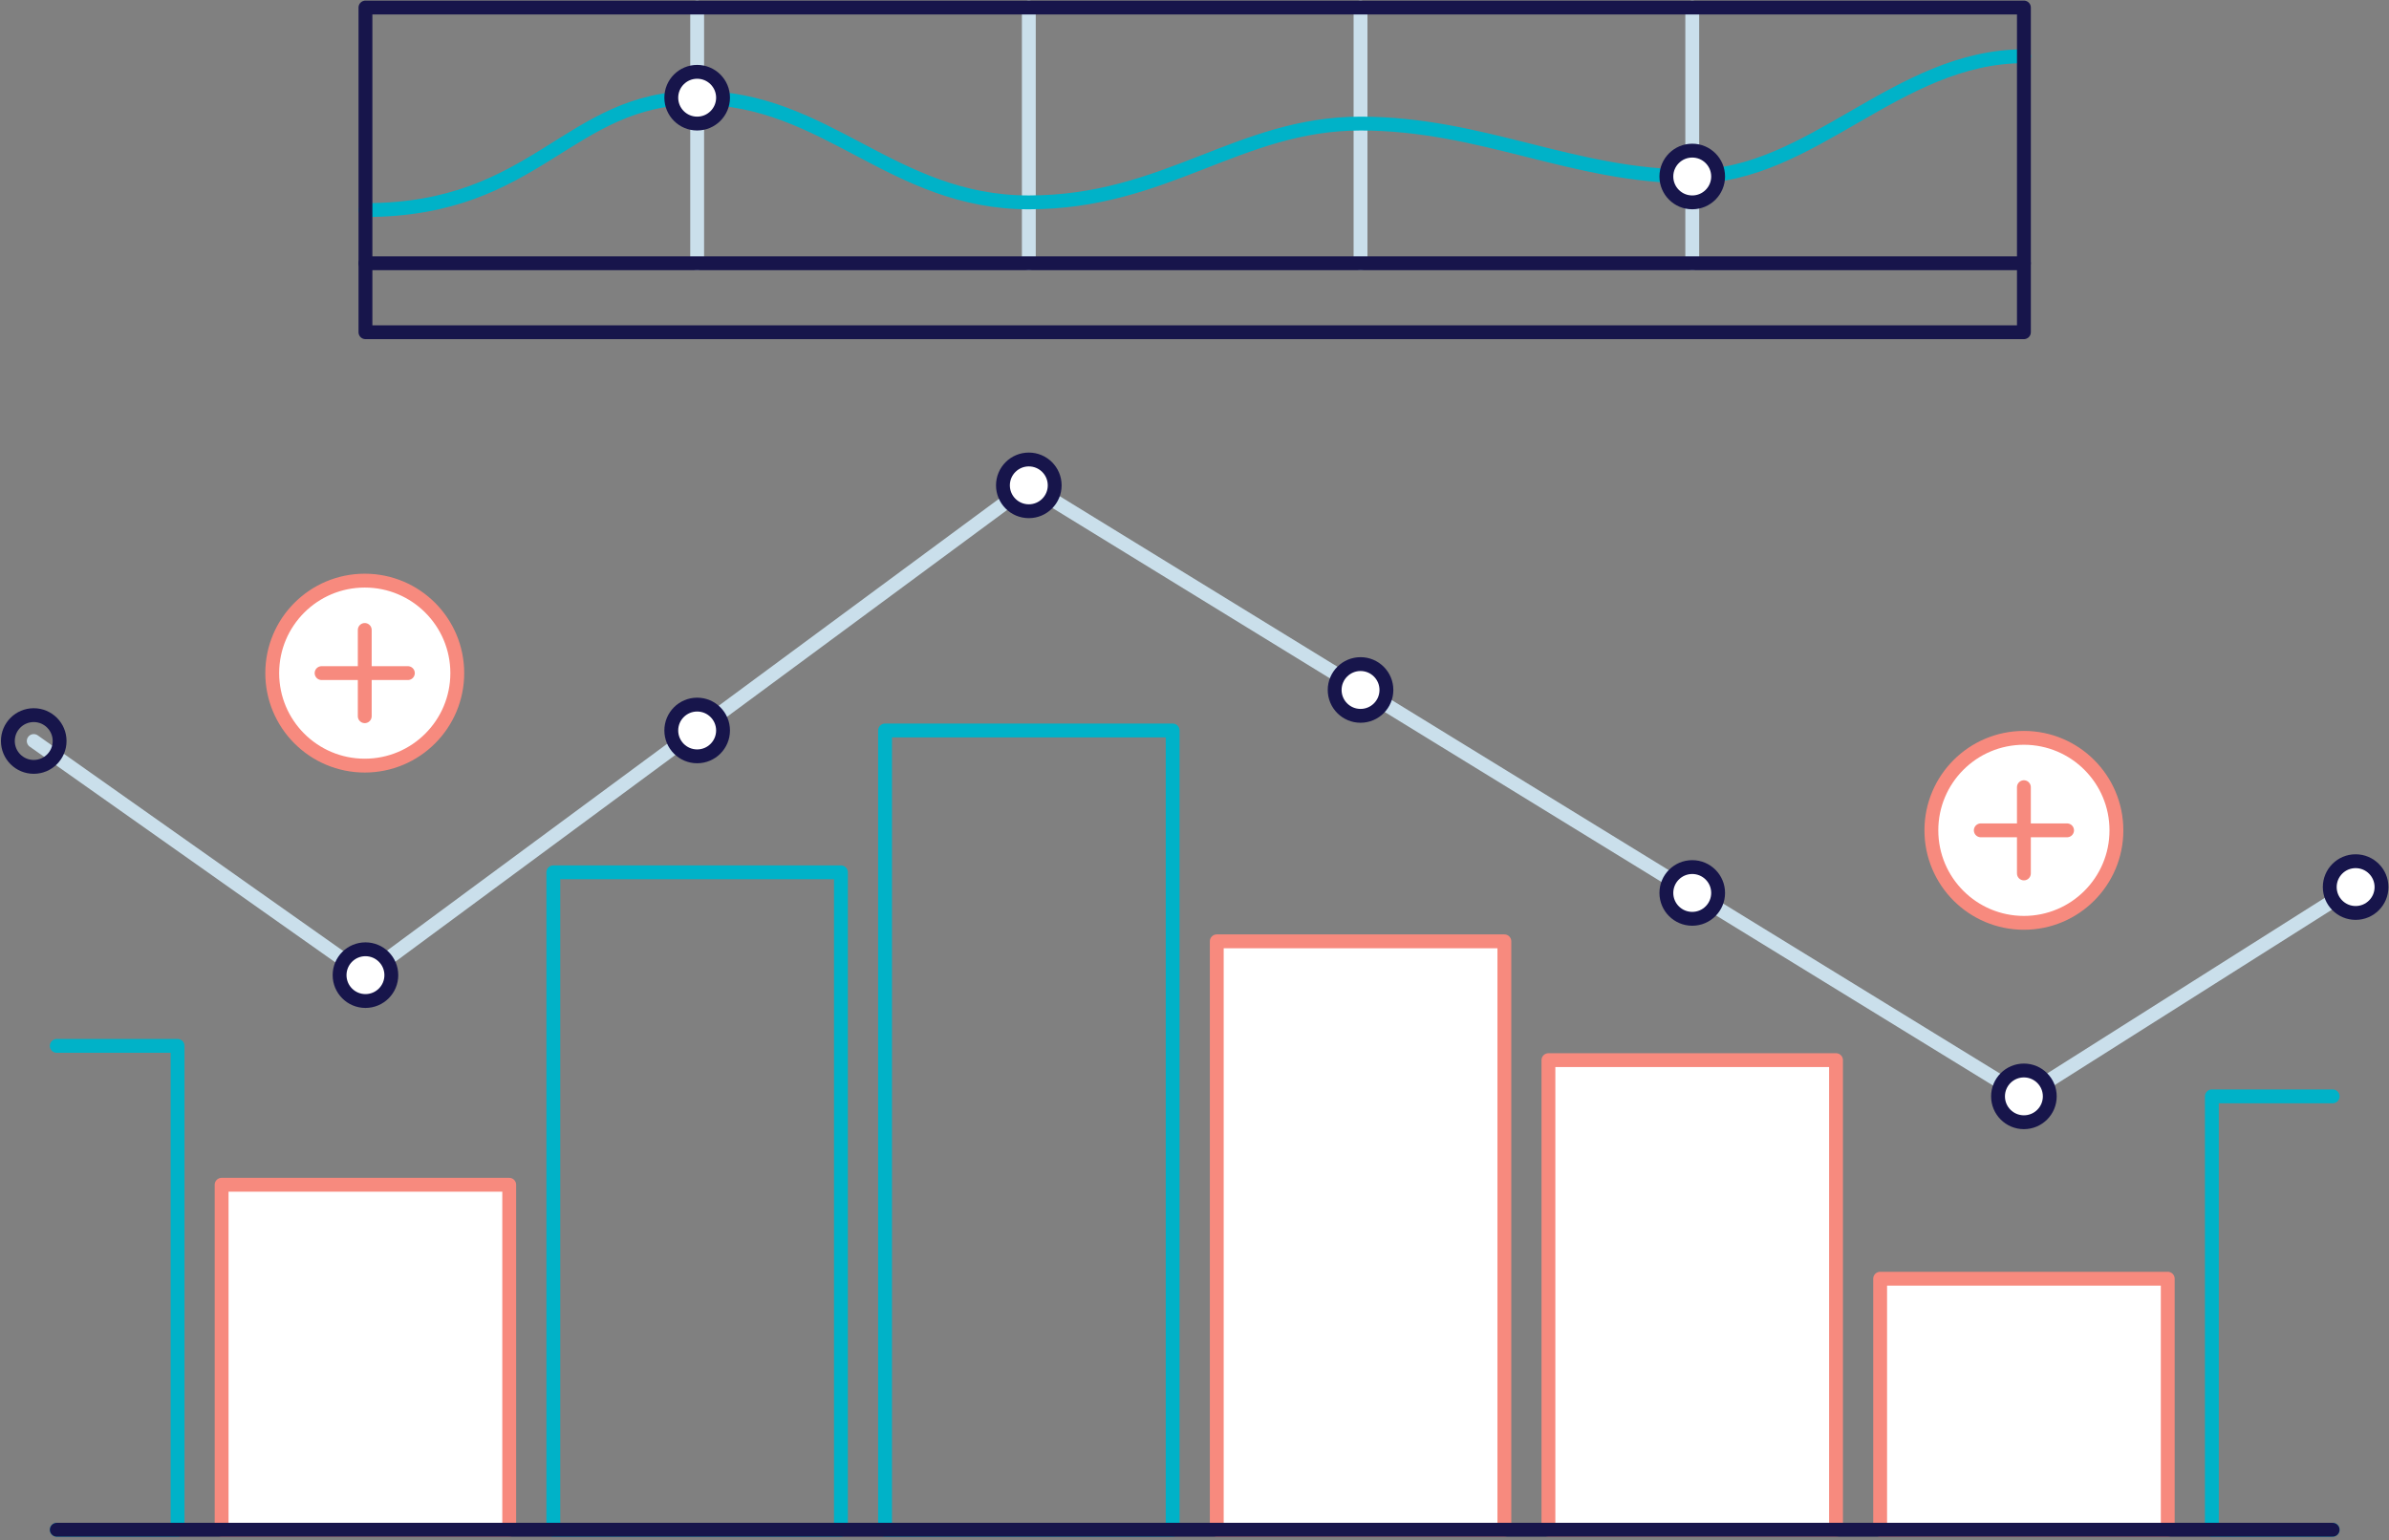 <svg width="552" height="356" viewBox="0 0 552 356" fill="none" xmlns="http://www.w3.org/2000/svg">
    <rect x="0" y="0" width="552" height="356" fill="#808080" stroke="none"/>
    <path d="M161.086 1.741V60.845" stroke="#CADFEB" stroke-width="3.2" stroke-miterlimit="10" stroke-linecap="round" stroke-linejoin="round"/>
    <path d="M237.719 1.741V60.845" stroke="#CADFEB" stroke-width="3.2" stroke-miterlimit="10" stroke-linecap="round" stroke-linejoin="round"/>
    <path d="M314.363 1.741V60.845" stroke="#CADFEB" stroke-width="3.2" stroke-miterlimit="10" stroke-linecap="round" stroke-linejoin="round"/>
    <path d="M391.01 1.741V60.845" stroke="#CADFEB" stroke-width="3.2" stroke-miterlimit="10" stroke-linecap="round" stroke-linejoin="round"/>
    <path d="M84.441 48.553C124.208 48.553 131.179 22.581 161.087 22.581C190.996 22.581 206.06 46.773 237.733 46.773C269.407 46.773 286.25 28.56 314.379 28.56C342.509 28.56 363.45 40.795 391.025 40.795C418.601 40.795 438.317 13 467.671 13" stroke="#00B2C8" stroke-width="3.2" stroke-miterlimit="10" stroke-linecap="round" stroke-linejoin="round"/>
    <path d="M7.795 171.265L84.441 225.381L237.718 112.177L467.642 253.394L544.288 204.892" stroke="#CADFEB" stroke-width="3.2" stroke-miterlimit="10" stroke-linecap="round" stroke-linejoin="round"/>
    <path d="M13.117 241.727H41.028V353.561H13.117" stroke="#00B2C8" stroke-width="3.2" stroke-miterlimit="10" stroke-linecap="round" stroke-linejoin="round"/>
    <path d="M117.66 273.823H51.207V353.56H117.66V273.823Z" fill="white" stroke="#F78A7E" stroke-width="3.2" stroke-miterlimit="10" stroke-linecap="round" stroke-linejoin="round"/>
    <path d="M194.304 201.611H127.852V353.561H194.304V201.611Z" stroke="#00B2C8" stroke-width="3.2" stroke-miterlimit="10" stroke-linecap="round" stroke-linejoin="round"/>
    <path d="M270.953 168.828H204.5V353.56H270.953V168.828Z" stroke="#00B2C8" stroke-width="3.2" stroke-miterlimit="10" stroke-linecap="round" stroke-linejoin="round"/>
    <path d="M347.599 217.562H281.146V353.574H347.599V217.562Z" fill="white" stroke="#F78A7E" stroke-width="3.2" stroke-miterlimit="10" stroke-linecap="round" stroke-linejoin="round"/>
    <path d="M424.23 245.023H357.777V353.561H424.23V245.023Z" fill="white" stroke="#F78A7E" stroke-width="3.2" stroke-miterlimit="10" stroke-linecap="round" stroke-linejoin="round"/>
    <path d="M500.877 295.537H434.424V353.576H500.877V295.537Z" fill="white" stroke="#F78A7E" stroke-width="3.2" stroke-miterlimit="10" stroke-linecap="round" stroke-linejoin="round"/>
    <path d="M538.981 353.561H511.07V253.394H538.981" stroke="#00B2C8" stroke-width="3.2" stroke-miterlimit="10" stroke-linecap="round" stroke-linejoin="round"/>
    <path d="M7.795 177.243C11.097 177.243 13.774 174.566 13.774 171.264C13.774 167.962 11.097 165.285 7.795 165.285C4.493 165.285 1.816 167.962 1.816 171.264C1.816 174.566 4.493 177.243 7.795 177.243Z" stroke="#17154B" stroke-width="3.2" stroke-miterlimit="10" stroke-linecap="round" stroke-linejoin="round"/>
    <path d="M84.442 231.358C87.744 231.358 90.421 228.681 90.421 225.379C90.421 222.077 87.744 219.4 84.442 219.4C81.14 219.4 78.463 222.077 78.463 225.379C78.463 228.681 81.14 231.358 84.442 231.358Z" fill="white" stroke="#17154B" stroke-width="3.2" stroke-miterlimit="10" stroke-linecap="round" stroke-linejoin="round"/>
    <path d="M161.086 174.807C164.388 174.807 167.065 172.13 167.065 168.828C167.065 165.526 164.388 162.849 161.086 162.849C157.784 162.849 155.107 165.526 155.107 168.828C155.107 172.13 157.784 174.807 161.086 174.807Z" fill="white" stroke="#17154B" stroke-width="3.2" stroke-miterlimit="10" stroke-linecap="round" stroke-linejoin="round"/>
    <path d="M161.086 28.558C164.388 28.558 167.065 25.881 167.065 22.579C167.065 19.277 164.388 16.6 161.086 16.6C157.784 16.6 155.107 19.277 155.107 22.579C155.107 25.881 157.784 28.558 161.086 28.558Z" fill="white" stroke="#17154B" stroke-width="3.2" stroke-miterlimit="10" stroke-linecap="round" stroke-linejoin="round"/>
    <path d="M237.717 118.156C241.019 118.156 243.696 115.479 243.696 112.177C243.696 108.875 241.019 106.198 237.717 106.198C234.415 106.198 231.738 108.875 231.738 112.177C231.738 115.479 234.415 118.156 237.717 118.156Z" fill="white" stroke="#17154B" stroke-width="3.2" stroke-miterlimit="10" stroke-linecap="round" stroke-linejoin="round"/>
    <path d="M314.366 165.446C317.668 165.446 320.344 162.769 320.344 159.467C320.344 156.165 317.668 153.488 314.366 153.488C311.064 153.488 308.387 156.165 308.387 159.467C308.387 162.769 311.064 165.446 314.366 165.446Z" fill="white" stroke="#17154B" stroke-width="3.2" stroke-miterlimit="10" stroke-linecap="round" stroke-linejoin="round"/>
    <path d="M391.008 212.357C394.31 212.357 396.987 209.68 396.987 206.378C396.987 203.076 394.31 200.4 391.008 200.4C387.706 200.4 385.029 203.076 385.029 206.378C385.029 209.68 387.706 212.357 391.008 212.357Z" fill="white" stroke="#17154B" stroke-width="3.2" stroke-miterlimit="10" stroke-linecap="round" stroke-linejoin="round"/>
    <path d="M391.008 46.772C394.31 46.772 396.987 44.095 396.987 40.793C396.987 37.491 394.31 34.814 391.008 34.814C387.706 34.814 385.029 37.491 385.029 40.793C385.029 44.095 387.706 46.772 391.008 46.772Z" fill="white" stroke="#17154B" stroke-width="3.2" stroke-miterlimit="10" stroke-linecap="round" stroke-linejoin="round"/>
    <path d="M467.641 259.373C470.943 259.373 473.62 256.696 473.62 253.394C473.62 250.092 470.943 247.415 467.641 247.415C464.339 247.415 461.662 250.092 461.662 253.394C461.662 256.696 464.339 259.373 467.641 259.373Z" fill="white" stroke="#17154B" stroke-width="3.2" stroke-miterlimit="10" stroke-linecap="round" stroke-linejoin="round"/>
    <path d="M544.289 211.002C547.591 211.002 550.268 208.325 550.268 205.023C550.268 201.721 547.591 199.044 544.289 199.044C540.987 199.044 538.311 201.721 538.311 205.023C538.311 208.325 540.987 211.002 544.289 211.002Z" fill="white" stroke="#17154B" stroke-width="3.2" stroke-miterlimit="10" stroke-linecap="round" stroke-linejoin="round"/>
    <path d="M467.642 1.741H84.441V76.783H467.642V1.741Z" stroke="#17154B" stroke-width="3.2" stroke-miterlimit="10" stroke-linecap="round" stroke-linejoin="round"/>
    <path d="M84.441 60.844H467.642" stroke="#17154B" stroke-width="3.2" stroke-miterlimit="10" stroke-linecap="round" stroke-linejoin="round"/>
    <path d="M84.28 176.952C96.087 176.952 105.658 167.381 105.658 155.574C105.658 143.767 96.087 134.196 84.28 134.196C72.474 134.196 62.902 143.767 62.902 155.574C62.902 167.381 72.474 176.952 84.28 176.952Z" fill="white" stroke="#F78A7E" stroke-width="3.2" stroke-miterlimit="10" stroke-linecap="round" stroke-linejoin="round"/>
    <path d="M13.117 353.56H538.979" stroke="#17154B" stroke-width="3.2" stroke-miterlimit="10" stroke-linecap="round" stroke-linejoin="round"/>
    <path d="M84.279 145.598V165.532" stroke="#F78A7E" stroke-width="3.2" stroke-miterlimit="10" stroke-linecap="round" stroke-linejoin="round"/>
    <path d="M94.241 155.571H74.307" stroke="#F78A7E" stroke-width="3.2" stroke-miterlimit="10" stroke-linecap="round" stroke-linejoin="round"/>
    <path d="M467.64 213.289C479.447 213.289 489.018 203.718 489.018 191.911C489.018 180.104 479.447 170.533 467.64 170.533C455.833 170.533 446.262 180.104 446.262 191.911C446.262 203.718 455.833 213.289 467.64 213.289Z" fill="white" stroke="#F78A7E" stroke-width="3.2" stroke-miterlimit="10" stroke-linecap="round" stroke-linejoin="round"/>
    <path d="M467.639 181.937V201.872" stroke="#F78A7E" stroke-width="3.2" stroke-miterlimit="10" stroke-linecap="round" stroke-linejoin="round"/>
    <path d="M477.614 191.911H457.68" stroke="#F78A7E" stroke-width="3.2" stroke-miterlimit="10" stroke-linecap="round" stroke-linejoin="round"/>
</svg>
